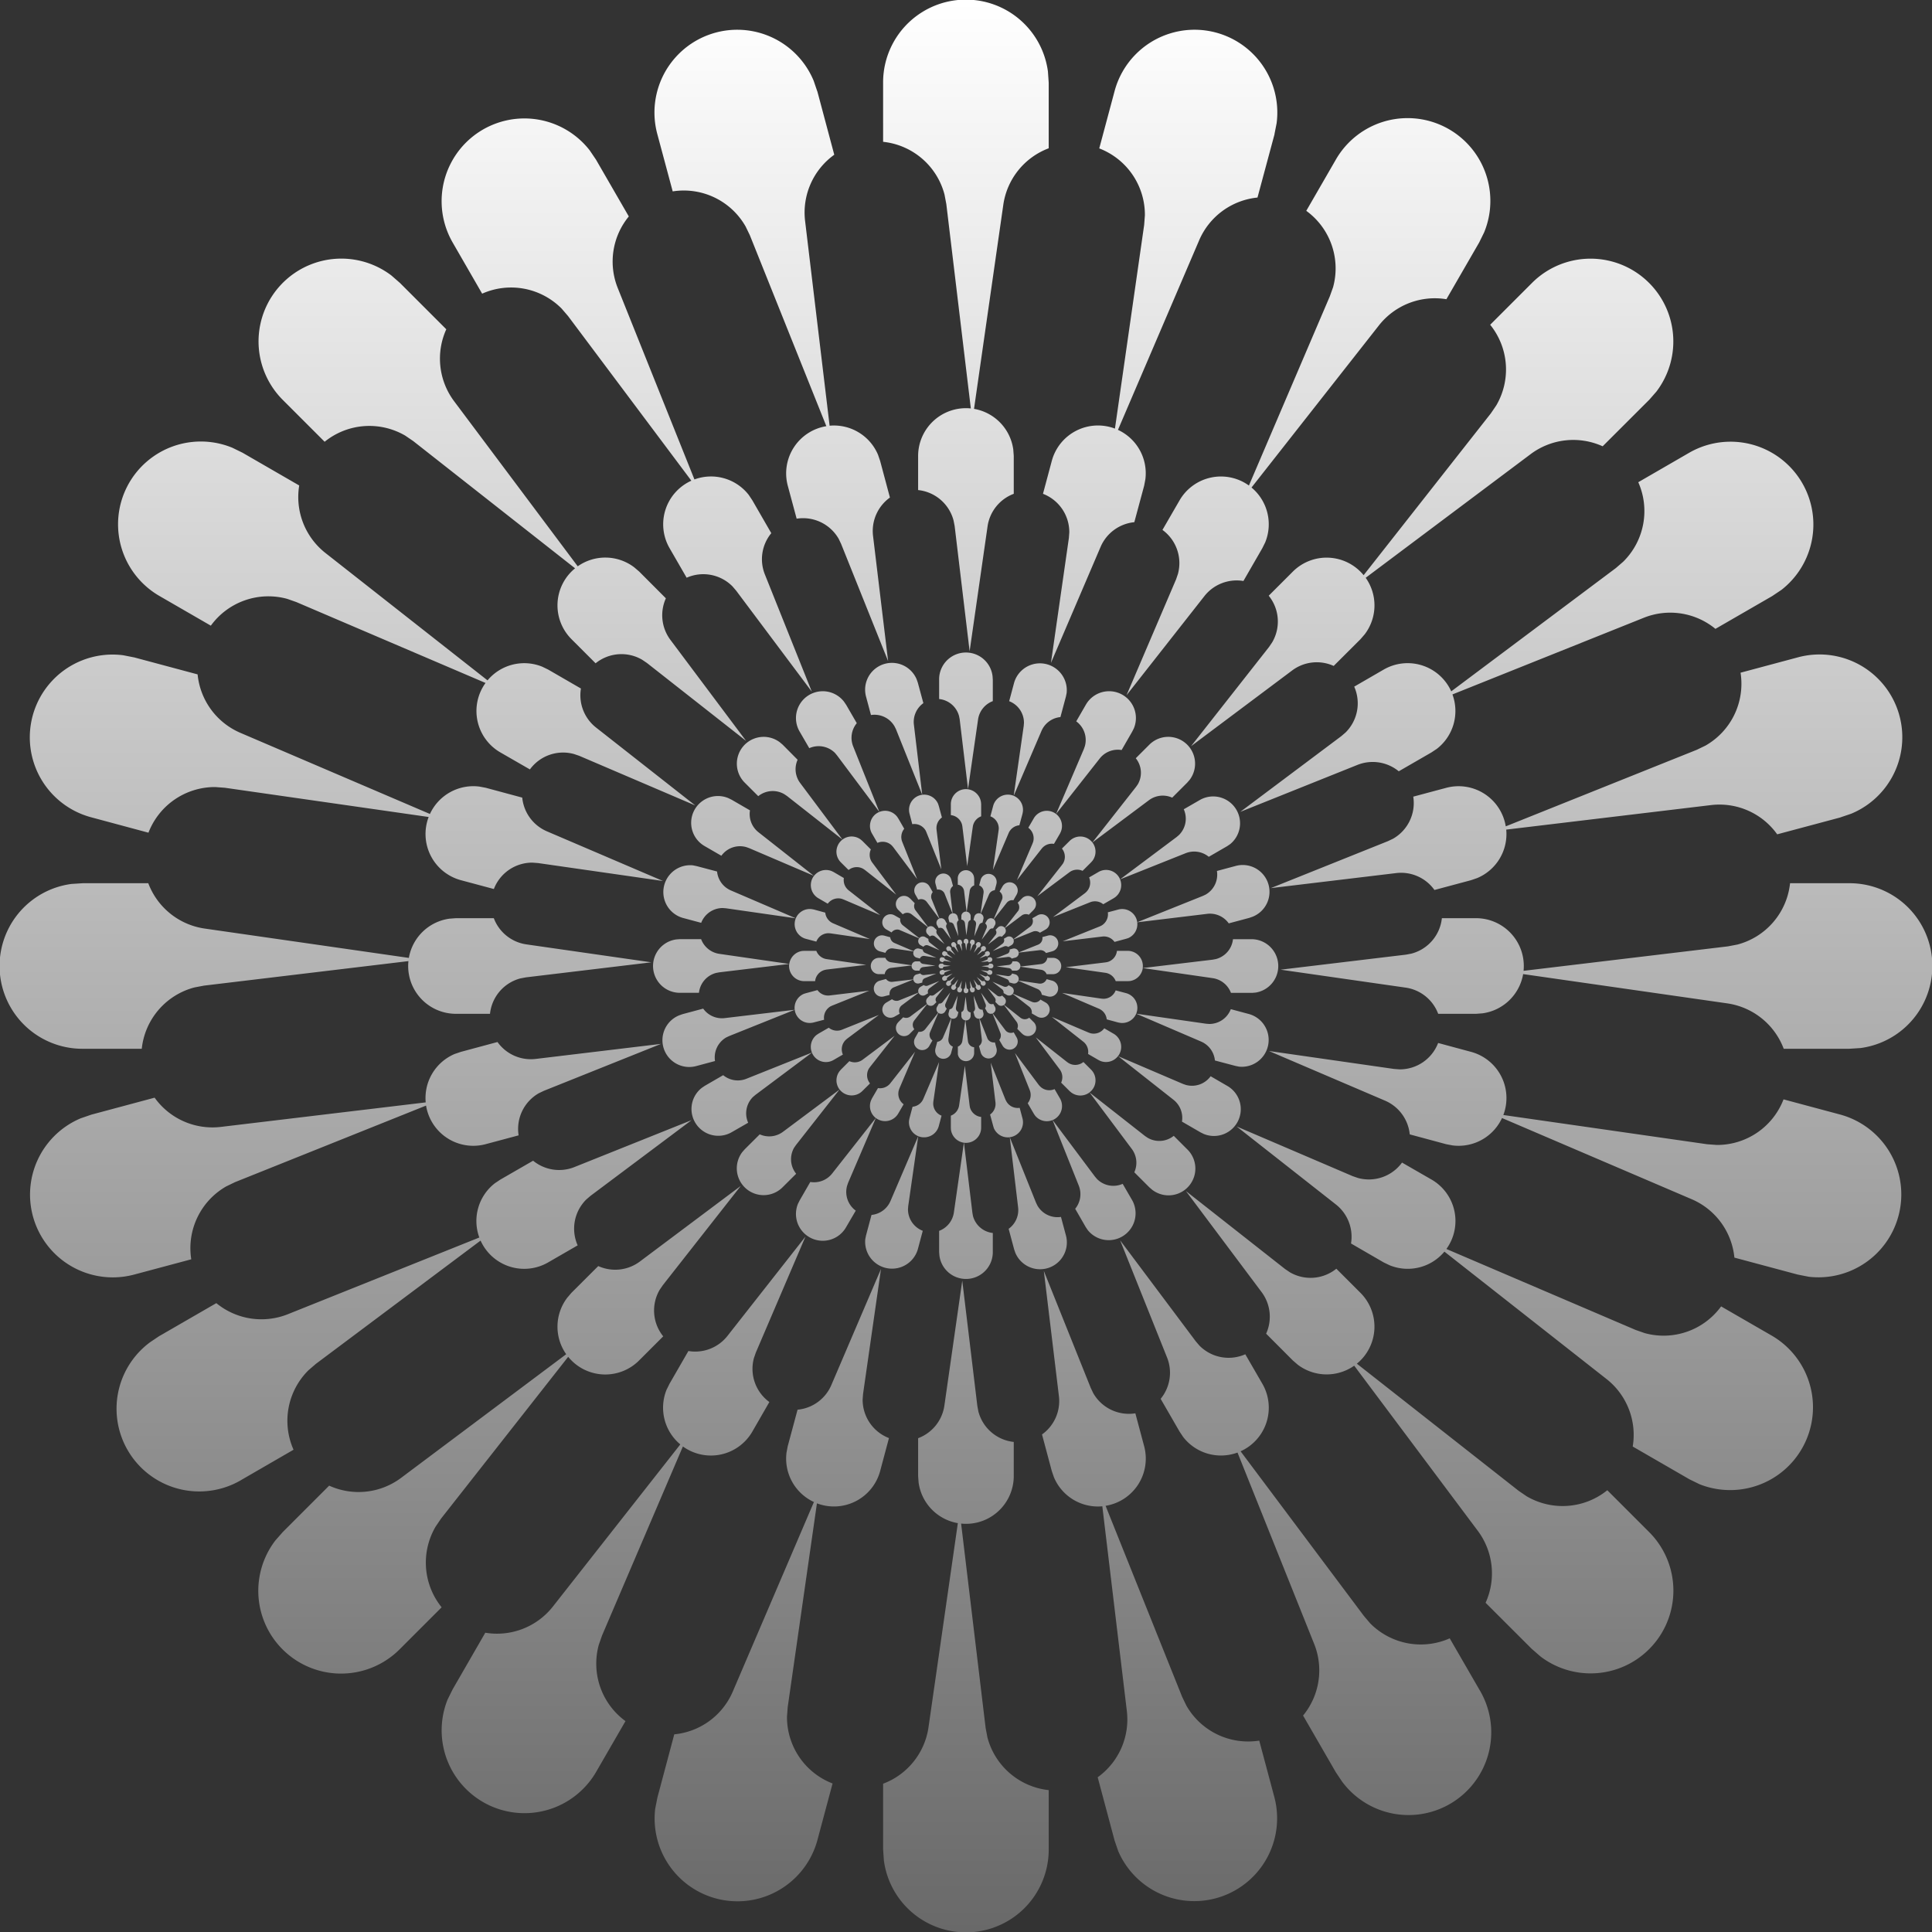 <svg xmlns="http://www.w3.org/2000/svg" width="32" height="32" fill="none"><rect width="100%" height="100%" fill="#333333" stroke="none"/><g clip-path="url(#a)"><path fill="url(#b)" fill-rule="evenodd" d="M17.37 30.63v-.98a1.18 1.18 0 0 1-1.015-.873l-.03-.158-.406-3.384a.787.787 0 0 0 .659-.247.792.792 0 0 0 .213-.54v-.565a.68.68 0 0 1-.586-.505l-.017-.09-.25-2.077-.296 2.07a.68.68 0 0 1-.435.54v.627l.008.107a.791.791 0 0 0 .65.673l-.486 3.38a1.178 1.178 0 0 1-.752.936v1.085l.013.187a1.371 1.371 0 0 0 2.73-.187zm1.091-.145-.28-1.048a1.179 1.179 0 0 0 .483-1.098l-.406-3.39a.79.79 0 0 1-.802-.482l-.035-.102-.162-.606a.679.679 0 0 0 .28-.634l-.25-2.075.778 1.94.04.084a.68.68 0 0 0 .698.335l.146.546a.792.792 0 0 1-.639.986l1.268 3.164.07.145a1.178 1.178 0 0 0 1.207.58l.253.946a1.372 1.372 0 0 1-2.588.886l-.061-.177zm3.665-1.13-.543-.94a1.178 1.178 0 0 0 .184-1.186l-1.27-3.17a.792.792 0 0 1-.9-.258l-.06-.09-.313-.542a.68.68 0 0 0 .106-.685l-.777-1.94 1.253 1.673.06.07a.68.68 0 0 0 .76.144l.283.489a.792.792 0 0 1-.361 1.118l2.043 2.728.104.122a1.179 1.179 0 0 0 1.317.248l.49.848a1.37 1.37 0 0 1-2.272 1.526l-.104-.155zm3.248-2.041-.768-.767a1.177 1.177 0 0 0-.13-1.193L22.43 22.62a.793.793 0 0 1-.935-.016l-.081-.07-.443-.444a.68.68 0 0 0-.075-.689l-1.253-1.673 1.643 1.292.077.052a.68.68 0 0 0 .771-.058l.4.4a.792.792 0 0 1-.06 1.173l2.68 2.106.132.09a1.178 1.178 0 0 0 1.336-.1l.692.692a1.371 1.371 0 0 1-1.798 2.062l-.141-.123zm2.609-2.812-.94-.543a1.177 1.177 0 0 0-.434-1.118l-2.685-2.11a.792.792 0 0 1-.907.226l-.098-.047-.542-.314a.68.68 0 0 0-.25-.646l-1.644-1.292 1.922.823.087.03a.68.68 0 0 0 .73-.255l.49.282a.792.792 0 0 1 .245 1.149l3.134 1.341.152.053a1.178 1.178 0 0 0 1.264-.443l.847.489a1.372 1.372 0 0 1-1.203 2.457l-.168-.082zm1.793-3.391-1.049-.281a1.176 1.176 0 0 0-.709-.968l-3.14-1.344a.792.792 0 0 1-.817.454l-.106-.02-.605-.163a.681.681 0 0 0-.41-.559l-1.922-.822 2.07.297.092.007a.68.68 0 0 0 .64-.437l.545.147a.792.792 0 0 1 .535 1.046l3.374.484.16.012a1.178 1.178 0 0 0 1.107-.755l.944.253a1.372 1.372 0 0 1-.526 2.685l-.183-.036zm.853-3.74h-1.085a1.179 1.179 0 0 0-.935-.752l-3.381-.485a.792.792 0 0 1-.673.65l-.107.008h-.627a.678.678 0 0 0-.54-.434l-2.07-.297 2.076-.249.09-.017a.68.68 0 0 0 .505-.587h.566a.792.792 0 0 1 .787.872l3.383-.405.158-.03a1.178 1.178 0 0 0 .873-1.016h.98a1.371 1.371 0 0 1 .187 2.73l-.187.012zm-.145-3.832-1.048.28a1.175 1.175 0 0 0-1.098-.484l-3.39.406a.79.79 0 0 1-.482.803l-.102.035-.605.162a.679.679 0 0 0-.634-.28l-2.076.249 1.94-.778.084-.04a.68.68 0 0 0 .335-.697l.546-.146a.792.792 0 0 1 .986.638l3.164-1.268.145-.07a1.178 1.178 0 0 0 .58-1.207l.945-.253a1.371 1.371 0 0 1 .887 2.589l-.177.06zm-1.131-3.666-.94.543a1.178 1.178 0 0 0-1.186-.184l-3.17 1.27a.792.792 0 0 1-.257.9l-.09.06-.542.313a.681.681 0 0 0-.684-.106l-1.941.778 1.673-1.254.07-.06a.68.68 0 0 0 .144-.76l.489-.283a.792.792 0 0 1 1.118.361l2.728-2.043.121-.105a1.178 1.178 0 0 0 .249-1.316l.847-.49a1.372 1.372 0 0 1 1.526 2.272l-.155.104zm-2.04-3.248-.768.767a1.178 1.178 0 0 0-1.193.13L22.62 9.57a.79.79 0 0 1-.016.936l-.07.081-.444.443a.679.679 0 0 0-.688.075l-1.674 1.254 1.292-1.644.052-.077a.68.68 0 0 0-.058-.771l.4-.4a.792.792 0 0 1 1.172.06l2.107-2.68.09-.132a1.178 1.178 0 0 0-.101-1.336l.692-.692a1.371 1.371 0 0 1 2.062 1.798l-.123.141zM24.5 4.016l-.543.94a1.178 1.178 0 0 0-1.118.434l-2.11 2.685a.792.792 0 0 1 .227.908l-.048.097-.313.543a.68.68 0 0 0-.646.25l-1.29 1.642.821-1.92.03-.088a.68.68 0 0 0-.256-.73l.283-.489a.792.792 0 0 1 1.149-.246l1.34-3.134.054-.151a1.178 1.178 0 0 0-.444-1.265l.489-.847a1.371 1.371 0 0 1 2.457 1.204l-.082.167zm-3.39-1.792-.282 1.048a1.178 1.178 0 0 0-.967.71L18.517 7.12a.792.792 0 0 1 .454.818l-.02.106-.163.605a.68.68 0 0 0-.559.41l-.822 1.921.297-2.069.007-.092a.68.68 0 0 0-.436-.64l.146-.545a.792.792 0 0 1 1.046-.535l.484-3.374.012-.16a1.178 1.178 0 0 0-.756-1.107l.253-.945a1.371 1.371 0 0 1 2.685.527l-.036.183zm-3.74-.853v1.085a1.179 1.179 0 0 0-.752.935l-.485 3.381a.792.792 0 0 1 .65.673l.008.107v.627a.68.68 0 0 0-.434.54l-.297 2.068-.248-2.074-.018-.092a.68.68 0 0 0-.587-.504v-.565a.792.792 0 0 1 .873-.787l-.406-3.385-.03-.158a1.178 1.178 0 0 0-1.017-.873v-.978a1.371 1.371 0 0 1 2.73-.187l.013.187zm-3.832.143.28 1.049a1.178 1.178 0 0 0-.483 1.098l.406 3.39a.792.792 0 0 1 .802.482l.035.102.162.606a.681.681 0 0 0-.28.633l.25 2.076-.778-1.94-.04-.084a.68.68 0 0 0-.697-.335l-.147-.546a.792.792 0 0 1 .639-.986l-1.268-3.165-.07-.144a1.178 1.178 0 0 0-1.207-.58l-.254-.946a1.371 1.371 0 0 1 2.589-.886l.06.176zM9.872 2.645l.543.94a1.177 1.177 0 0 0-.183 1.186l1.27 3.17a.792.792 0 0 1 .9.257l.06.09.313.543a.678.678 0 0 0-.106.684l.777 1.941-1.253-1.673-.06-.07a.68.68 0 0 0-.76-.144l-.283-.49a.792.792 0 0 1 .361-1.117L9.408 5.234l-.105-.122a1.178 1.178 0 0 0-1.317-.248l-.489-.848a1.371 1.371 0 0 1 2.27-1.526l.105.155zM6.624 4.686l.768.768a1.178 1.178 0 0 0 .13 1.192L9.569 9.38a.792.792 0 0 1 .935.016l.082.07.443.444a.681.681 0 0 0 .075.688l1.253 1.673-1.643-1.291-.077-.052a.68.68 0 0 0-.772.058l-.4-.4a.792.792 0 0 1 .06-1.173l-2.68-2.107-.132-.09a1.178 1.178 0 0 0-1.336.101l-.692-.692a1.371 1.371 0 0 1 1.798-2.062l.141.123zM4.016 7.498l.94.543a1.178 1.178 0 0 0 .434 1.118l2.685 2.11a.792.792 0 0 1 .907-.226l.097.047.543.314a.68.68 0 0 0 .25.646l1.644 1.291-1.921-.822-.088-.03a.68.68 0 0 0-.73.255l-.49-.282a.792.792 0 0 1-.245-1.15l-3.134-1.34-.151-.053a1.178 1.178 0 0 0-1.265.444l-.848-.49a1.371 1.371 0 0 1 1.204-2.457l.168.082zm-1.792 3.391 1.049.281a1.179 1.179 0 0 0 .708.968l3.14 1.344a.792.792 0 0 1 .818-.454l.106.02.605.163a.679.679 0 0 0 .41.559l1.921.822-2.069-.297-.092-.007a.68.68 0 0 0-.64.437l-.545-.146a.792.792 0 0 1-.535-1.047l-3.374-.484-.16-.012a1.179 1.179 0 0 0-1.107.756l-.945-.254a1.371 1.371 0 0 1 .527-2.685l.183.036zm-.853 3.74h1.085a1.178 1.178 0 0 0 .935.751l3.381.486a.792.792 0 0 1 .673-.65l.107-.008h.627a.68.68 0 0 0 .54.434l2.069.297-2.076.249-.091.017a.68.68 0 0 0-.505.587h-.564a.791.791 0 0 1-.787-.873l-3.386.406-.158.03a1.178 1.178 0 0 0-.873 1.016H1.37a1.371 1.371 0 0 1-.187-2.73l.187-.012zm.142 3.833 1.048-.281a1.178 1.178 0 0 0 1.098.484l3.392-.406a.792.792 0 0 1 .48-.802l.103-.035.606-.163a.678.678 0 0 0 .634.28l2.075-.249-1.94.777-.084.04a.68.68 0 0 0-.335.698l-.546.146a.792.792 0 0 1-.987-.639L3.893 19.58l-.145.07a1.178 1.178 0 0 0-.58 1.208l-.946.253a1.371 1.371 0 0 1-.886-2.588l.177-.061zm1.13 3.665.94-.543a1.178 1.178 0 0 0 1.186.183l3.17-1.27a.792.792 0 0 1 .258-.899l.09-.06.543-.313a.681.681 0 0 0 .685.105l1.94-.777-1.673 1.253-.07.06a.68.68 0 0 0-.144.761l-.49.283a.792.792 0 0 1-1.118-.362L5.232 22.59l-.122.105a1.178 1.178 0 0 0-.248 1.317l-.847.49a1.37 1.37 0 0 1-1.527-2.272l.155-.104zm2.041 3.248.768-.768a1.176 1.176 0 0 0 1.193-.13l2.733-2.047a.792.792 0 0 1 .017-.935l.07-.082.444-.443a.682.682 0 0 0 .689-.075l1.672-1.253-1.291 1.644-.052.076a.68.68 0 0 0 .058.772l-.4.4a.791.791 0 0 1-1.174-.061l-2.106 2.68-.09.133a1.178 1.178 0 0 0 .1 1.336l-.692.692a1.371 1.371 0 0 1-2.062-1.799l.123-.14zm2.812 2.608.542-.94a1.178 1.178 0 0 0 1.12-.434l2.11-2.685a.791.791 0 0 1-.227-.907l.048-.097.313-.543a.68.68 0 0 0 .647-.25l1.292-1.645-.823 1.923-.03.087a.68.68 0 0 0 .255.73l-.282.49a.792.792 0 0 1-1.15.246l-1.34 3.133-.053.152a1.178 1.178 0 0 0 .442 1.264l-.49.848a1.372 1.372 0 0 1-2.457-1.204l.083-.168zm3.392 1.793.28-1.05a1.176 1.176 0 0 0 .969-.708l1.344-3.14a.792.792 0 0 1-.454-.817l.02-.106.163-.606a.677.677 0 0 0 .56-.409l.822-1.922-.297 2.07-.007.092a.68.68 0 0 0 .436.639l-.146.546a.792.792 0 0 1-1.047.535l-.484 3.374-.012.16a1.178 1.178 0 0 0 .755 1.106l-.253.945a1.372 1.372 0 0 1-2.685-.526l.036-.183zm5.556-9.354v.317a.444.444 0 0 1-.884.06l-.005-.06v-.352a.384.384 0 0 0 .244-.303l.166-1.157a.252.252 0 0 1-.214-.214l-.002-.034v-.2a.216.216 0 0 0 .137-.17l.095-.657.079.659.005.029a.216.216 0 0 0 .186.16v.179a.251.251 0 0 1-.285.248l.14 1.161.009.051a.382.382 0 0 0 .329.283zm.262-.07.091.34.02.058a.444.444 0 0 0 .838-.288l-.082-.306a.383.383 0 0 1-.39-.188l-.023-.047-.435-1.085a.253.253 0 0 0 .19-.13.251.251 0 0 0 .02-.184l-.046-.173a.215.215 0 0 1-.22-.106l-.014-.026-.246-.616.079.658a.215.215 0 0 1-.089.201l.052.192.01.033a.251.251 0 0 0 .264.151l.138 1.161a.381.381 0 0 1-.157.356zm1.103-.33.175.304.034.05a.445.445 0 0 0 .736-.494l-.159-.274a.38.38 0 0 1-.426-.081l-.034-.04-.7-.935a.25.25 0 0 0 .149-.176.25.25 0 0 0-.027-.182l-.09-.155a.215.215 0 0 1-.241-.046l-.02-.022-.396-.53.246.615a.216.216 0 0 1-.034.217l.1.172.019.029a.25.25 0 0 0 .293.078l.434 1.086a.382.382 0 0 1-.06.384zm.979-.605.248.248.046.04a.444.444 0 0 0 .583-.668l-.224-.224a.382.382 0 0 1-.433.032l-.043-.029-.92-.722a.248.248 0 0 0 .1-.209.25.25 0 0 0-.074-.169l-.126-.126a.214.214 0 0 1-.245.018l-.024-.016-.521-.41.397.53a.216.216 0 0 1 .024.22l.14.14.026.022a.251.251 0 0 0 .304 0l.7.936a.382.382 0 0 1 .042.386zm.79-.839.304.176.054.027a.444.444 0 0 0 .39-.796l-.274-.159a.382.382 0 0 1-.41.144l-.049-.017-1.075-.46a.251.251 0 0 0-.073-.371l-.155-.09a.216.216 0 0 1-.231.081l-.028-.01-.61-.26.521.41a.216.216 0 0 1 .08.204l.172.1.03.015a.251.251 0 0 0 .294-.08l.919.724a.382.382 0 0 1 .14.362zm.545-1.013.34.09.059.012a.445.445 0 0 0 .17-.87l-.306-.082a.381.381 0 0 1-.358.245l-.052-.004-1.157-.166a.252.252 0 0 0-.166-.34l-.174-.046a.216.216 0 0 1-.202.139l-.03-.002-.656-.095.61.261a.216.216 0 0 1 .13.177l.191.052.034.006a.251.251 0 0 0 .263-.152l1.074.461a.382.382 0 0 1 .23.314zm.264-1.12h.352l.06-.005a.445.445 0 0 0-.06-.884h-.317a.381.381 0 0 1-.283.329l-.052.01-1.16.139a.251.251 0 0 0-.249-.285H18.5a.215.215 0 0 1-.16.186l-.029.005-.657.08.656.093a.216.216 0 0 1 .17.138h.2l.034-.002a.25.25 0 0 0 .214-.215l1.157.167a.382.382 0 0 1 .303.243zm-.035-1.151.34-.091.057-.02a.444.444 0 0 0-.287-.839l-.306.082a.38.38 0 0 1-.188.392l-.047.022-1.085.435a.251.251 0 0 0-.314-.21l-.173.046a.216.216 0 0 1-.106.22l-.027.013-.615.247.658-.079a.216.216 0 0 1 .201.089l.192-.052.032-.01a.25.25 0 0 0 .152-.263l1.16-.14a.381.381 0 0 1 .356.158zm-.33-1.103.304-.176.05-.034a.445.445 0 0 0-.495-.735l-.274.158a.381.381 0 0 1-.08.427l-.04.034-.935.7a.25.25 0 0 0-.358-.122l-.155.09a.217.217 0 0 1-.046.24l-.022.02-.53.397.615-.246a.216.216 0 0 1 .217.033l.172-.099.028-.019a.251.251 0 0 0 .079-.294l1.085-.433a.382.382 0 0 1 .384.059zm-.606-.98.248-.248.04-.046a.444.444 0 0 0-.668-.582l-.224.224a.382.382 0 0 1 .033.433l-.03.043-.722.919a.251.251 0 0 0-.377-.025l-.127.126a.216.216 0 0 1 .019.245l-.017.024-.41.521.531-.397a.215.215 0 0 1 .219-.024l.14-.14.023-.026a.251.251 0 0 0 0-.304l.936-.7a.382.382 0 0 1 .386-.042zm-.838-.789.175-.304.027-.054a.444.444 0 0 0-.796-.39l-.158.274a.382.382 0 0 1 .143.41l-.017.049-.46 1.075a.25.25 0 0 0-.37.073l-.09.155a.217.217 0 0 1 .081.231l-.01.028-.26.61.41-.522a.216.216 0 0 1 .204-.08l.1-.171.014-.03a.251.251 0 0 0-.079-.294l.723-.919a.381.381 0 0 1 .363-.14zm-1.014-.545.091-.34.012-.059a.445.445 0 0 0-.87-.17l-.082.306a.382.382 0 0 1 .245.358l-.004.052-.166 1.157a.252.252 0 0 0-.34.167l-.046.173a.216.216 0 0 1 .139.202l-.003.03-.094.656.26-.61a.215.215 0 0 1 .178-.13l.052-.191.006-.034a.251.251 0 0 0-.152-.263l.46-1.074a.382.382 0 0 1 .314-.23zm-1.12-.264v-.352l-.004-.06a.444.444 0 0 0-.885.06v.317a.382.382 0 0 1 .33.283l.01.05.139 1.162a.25.25 0 0 0-.285.249v.179a.216.216 0 0 1 .186.16l.005.028.08.658.093-.656a.216.216 0 0 1 .138-.17v-.2l-.003-.034a.252.252 0 0 0-.215-.214l.167-1.158a.382.382 0 0 1 .244-.302zm-1.15.034-.092-.34-.02-.057a.444.444 0 0 0-.838.287l.082.306a.383.383 0 0 1 .391.189l.023.046.435 1.086a.251.251 0 0 0-.21.314l.045.173a.216.216 0 0 1 .222.106l.012.027.247.615-.079-.658a.216.216 0 0 1 .089-.201l-.052-.192-.011-.033a.251.251 0 0 0-.263-.151l-.138-1.161a.382.382 0 0 1 .156-.356zm-1.103.331-.176-.304-.034-.05a.444.444 0 0 0-.736.494l.159.274a.382.382 0 0 1 .427.08l.033.04.701.936a.247.247 0 0 0-.149.176.25.25 0 0 0 .027.182l.09.155a.215.215 0 0 1 .24.045l.02.023.397.53-.246-.615a.216.216 0 0 1 .033-.217l-.099-.172-.02-.029a.251.251 0 0 0-.293-.078l-.434-1.086a.381.381 0 0 1 .06-.384zm-.98.606-.248-.25-.046-.039a.444.444 0 0 0-.582.668l.224.224a.381.381 0 0 1 .433-.032l.043.029.919.722a.254.254 0 0 0-.1.208.251.251 0 0 0 .074.17l.127.126a.216.216 0 0 1 .245-.018l.024.016.52.41-.396-.53a.216.216 0 0 1-.024-.219l-.14-.14-.027-.023a.25.25 0 0 0-.303 0l-.7-.936a.381.381 0 0 1-.043-.386zm-.789.838-.304-.176-.055-.027a.444.444 0 0 0-.39.796l.275.159a.38.38 0 0 1 .41-.144l.049.017 1.075.46a.252.252 0 0 0 .073.371l.155.09a.217.217 0 0 1 .231-.081l.028.01.61.26-.522-.41a.216.216 0 0 1-.08-.204l-.171-.1-.031-.015a.251.251 0 0 0-.293.08l-.92-.724a.382.382 0 0 1-.14-.362zm-.545 1.013-.34-.09-.059-.012a.445.445 0 0 0-.17.87l.306.082a.381.381 0 0 1 .358-.245l.052.004 1.157.166a.254.254 0 0 0 .019.23.25.25 0 0 0 .148.11l.173.046a.216.216 0 0 1 .202-.139l.03.002.656.095-.61-.261a.216.216 0 0 1-.13-.177l-.191-.052-.034-.006a.251.251 0 0 0-.263.152l-1.074-.461a.382.382 0 0 1-.23-.314zm-.264 1.12h-.352l-.06.005a.444.444 0 0 0 .06.884h.316a.382.382 0 0 1 .283-.329l.052-.01 1.16-.139a.251.251 0 0 0 .249.285h.18a.214.214 0 0 1 .16-.186l.028-.006.658-.078-.656-.095a.216.216 0 0 1-.17-.137h-.2l-.034.002a.252.252 0 0 0-.214.215l-1.157-.167a.381.381 0 0 1-.303-.243zm.034 1.151-.34.091-.057.02a.444.444 0 0 0 .287.839l.306-.082a.381.381 0 0 1 .188-.392l.047-.022 1.085-.435a.251.251 0 0 0 .314.21l.173-.045a.217.217 0 0 1 .107-.222l.026-.012.615-.247-.658.079a.216.216 0 0 1-.2-.089l-.193.052-.032.01a.251.251 0 0 0-.152.264l-1.16.138a.382.382 0 0 1-.356-.157zm.33 1.103-.304.176-.05.034a.444.444 0 0 0 .494.735l.275-.158a.382.382 0 0 1 .08-.427l.04-.034.936-.7a.25.25 0 0 0 .358.122l.155-.09a.215.215 0 0 1 .045-.241l.022-.02.53-.396-.614.246a.216.216 0 0 1-.217-.034l-.173.1-.028.019a.252.252 0 0 0-.078.293l-1.086.434a.381.381 0 0 1-.384-.06zm.606.98-.249.248-.04.046a.444.444 0 0 0 .668.582l.225-.224a.383.383 0 0 1-.033-.433l.03-.043.722-.92a.252.252 0 0 0 .377.026l.127-.126a.216.216 0 0 1-.019-.245l.017-.024.41-.521-.53.397a.216.216 0 0 1-.22.024l-.14.14-.022.026a.25.25 0 0 0 0 .304l-.937.7a.382.382 0 0 1-.386.042zm.838.788-.176.305-.027.054a.444.444 0 0 0 .796.39l.16-.274a.383.383 0 0 1-.144-.41l.017-.05.46-1.074a.252.252 0 0 0 .37-.073l.09-.155a.216.216 0 0 1-.08-.232l.009-.027.26-.61-.409.521a.216.216 0 0 1-.205.08l-.1.172-.014.03a.251.251 0 0 0 .078.294l-.723.919a.381.381 0 0 1-.362.14zm1.014.546-.091.34-.012.059a.445.445 0 0 0 .87.17l.082-.306a.382.382 0 0 1-.245-.358l.004-.052.166-1.157a.255.255 0 0 0 .23-.019.251.251 0 0 0 .11-.148l.046-.173a.215.215 0 0 1-.138-.202l.002-.03.095-.656-.261.61a.215.215 0 0 1-.178.13l-.051.191-.007.034a.25.25 0 0 0 .152.263l-.46 1.074a.382.382 0 0 1-.314.23zm1.7-2.777v.096a.136.136 0 0 1-.22.105.136.136 0 0 1-.05-.086v-.126a.117.117 0 0 0 .074-.092l.049-.342a.077.077 0 0 1-.065-.066v-.072a.066.066 0 0 0 .042-.053l.029-.202.024.203.002.009a.066.066 0 0 0 .057.049v.055a.077.077 0 0 1-.086.077l.041.343.003.016a.116.116 0 0 0 .1.086zm.08-.021.028.103.006.018a.135.135 0 0 0 .255-.088l-.025-.093a.117.117 0 0 1-.12-.057l-.006-.014-.129-.322h.006a.077.077 0 0 0 .058-.095l-.014-.054c-.01.001-.02 0-.03-.002a.066.066 0 0 1-.038-.03l-.004-.009-.076-.19.024.203a.066.066 0 0 1-.027.062l.016.06.003.009a.077.077 0 0 0 .08.047l.04.343a.116.116 0 0 1-.047.109zm.335-.101.054.093.01.015a.135.135 0 0 0 .224-.15l-.048-.084a.116.116 0 0 1-.13-.025l-.01-.012-.207-.276.004-.003a.077.077 0 0 0 .04-.05.077.077 0 0 0-.008-.057l-.028-.048a.067.067 0 0 1-.074-.014l-.006-.006-.122-.164.076.19a.067.067 0 0 1-.01.066l.03.053.006.01a.077.077 0 0 0 .089.024l.129.321a.116.116 0 0 1-.018.117zm.299-.184.075.076.014.012a.135.135 0 0 0 .177-.204l-.068-.068a.116.116 0 0 1-.131.01l-.014-.009-.271-.214a.077.077 0 0 0 .007-.115l-.04-.039a.066.066 0 0 1-.075.006l-.007-.005-.16-.126.122.163a.067.067 0 0 1 .007.067l.043.043.008.007a.077.077 0 0 0 .092.001l.208.277a.116.116 0 0 1 .013.118zm.24-.255.092.053.017.008a.135.135 0 0 0 .119-.242l-.084-.048a.117.117 0 0 1-.125.043l-.015-.005-.317-.136a.077.077 0 0 0-.023-.113l-.048-.027a.066.066 0 0 1-.071.025l-.01-.003-.187-.08.16.125a.066.066 0 0 1 .025.063l.053.031.01.005a.078.078 0 0 0 .089-.023l.272.213a.116.116 0 0 1 .043.11zm.166-.309.103.028.018.003a.135.135 0 0 0 .052-.264l-.093-.025a.116.116 0 0 1-.11.074l-.015-.001-.342-.05a.078.078 0 0 0-.052-.103l-.053-.014a.066.066 0 0 1-.062.043h-.01l-.201-.03.187.08a.066.066 0 0 1 .04.055l.06.016.01.002a.077.077 0 0 0 .08-.045l.318.136a.116.116 0 0 1 .07.095zm.08-.34h.107l.019-.002a.135.135 0 0 0 .116-.143.136.136 0 0 0-.135-.126h-.096a.117.117 0 0 1-.086.1l-.016.003-.343.041v-.004a.077.077 0 0 0-.077-.082h-.055a.066.066 0 0 1-.05.057l-.008.002-.202.024.201.029a.066.066 0 0 1 .053.042h.071a.077.077 0 0 0 .067-.065l.342.05a.116.116 0 0 1 .092.073zm-.01-.351.103-.028.017-.006a.135.135 0 0 0-.087-.255l-.093.025a.116.116 0 0 1-.057.119l-.015.007-.32.128a.078.078 0 0 0-.096-.063l-.054.014c.001.01 0 .02-.002.03a.066.066 0 0 1-.03.038l-.01.004-.188.076.202-.024a.067.067 0 0 1 .062.027l.059-.016.01-.003a.077.077 0 0 0 .047-.08l.343-.04a.116.116 0 0 1 .109.047zm-.101-.336.093-.053.015-.01a.135.135 0 0 0-.15-.224l-.084.048a.116.116 0 0 1-.025.13l-.012.01-.276.207a.077.077 0 0 0-.11-.036l-.048.028a.066.066 0 0 1-.014.074l-.006.006-.164.122.19-.076a.067.067 0 0 1 .066.01l.053-.03.009-.006a.077.077 0 0 0 .025-.089l.32-.129a.116.116 0 0 1 .118.018zm-.184-.298.075-.075.012-.014a.135.135 0 0 0-.203-.178l-.068.069a.116.116 0 0 1 .01.132l-.01.012-.213.272a.077.077 0 0 0-.115-.007l-.039.04a.066.066 0 0 1 .006.075l-.005.007-.126.16.163-.122a.066.066 0 0 1 .067-.007l.043-.043.007-.008a.077.077 0 0 0 .001-.092l.277-.208a.116.116 0 0 1 .118-.013zm-.255-.24.053-.092.008-.017a.135.135 0 0 0-.242-.119l-.048.084a.116.116 0 0 1 .044.125l-.006.014-.136.318a.077.077 0 0 0-.113.023l-.028.048a.066.066 0 0 1 .026.072l-.003.008-.08.188.125-.16a.066.066 0 0 1 .063-.025l.03-.053.005-.01a.077.077 0 0 0-.023-.089l.214-.272a.116.116 0 0 1 .11-.043zm-.309-.166.028-.103.003-.018a.135.135 0 0 0-.264-.052l-.025.093a.116.116 0 0 1 .074.11l-.001.015-.05.342a.077.077 0 0 0-.103.052l-.014.053a.067.067 0 0 1 .043.063v.008l-.03.202.08-.187a.066.066 0 0 1 .055-.04l.016-.06.002-.01a.077.077 0 0 0-.046-.08l.137-.318a.116.116 0 0 1 .095-.07zm-.34-.08v-.107l-.002-.019a.135.135 0 0 0-.27.019v.096a.116.116 0 0 1 .1.086l.004.016.041.343h-.014a.077.077 0 0 0-.072.077v.055a.067.067 0 0 1 .057.05l.002.008.024.202.029-.201a.066.066 0 0 1 .042-.053v-.071a.077.077 0 0 0-.065-.066l.049-.343a.116.116 0 0 1 .074-.092zm-.351.01-.028-.103-.006-.018a.135.135 0 0 0-.255.088l.025.093a.116.116 0 0 1 .12.057l.006.014.128.322a.077.077 0 0 0-.063.096l.014.053c.01-.001.02 0 .03.002.016.005.03.016.038.03l.004.009.076.19-.024-.203a.067.067 0 0 1 .027-.062l-.016-.06-.003-.01a.077.077 0 0 0-.08-.046l-.04-.344a.117.117 0 0 1 .047-.108zm-.336.101-.053-.093-.01-.015a.135.135 0 0 0-.224.15l.048.084a.117.117 0 0 1 .13.025l.01.011.207.277a.077.077 0 0 0-.036.11l.027.048a.067.067 0 0 1 .075.014l.006.006.122.164-.076-.19a.067.067 0 0 1 .01-.066l-.03-.053-.006-.01a.077.077 0 0 0-.089-.024l-.129-.321a.116.116 0 0 1 .018-.117zm-.298.184-.075-.076-.014-.012a.135.135 0 0 0-.178.204l.069.068a.116.116 0 0 1 .131-.01l.014.009.271.214a.077.077 0 0 0-.007.115l.04.039a.066.066 0 0 1 .075-.006l.007.005.16.126-.122-.163a.067.067 0 0 1-.007-.067l-.043-.043-.008-.007a.077.077 0 0 0-.092-.001l-.208-.277a.116.116 0 0 1-.013-.118zm-.24.255-.093-.053-.016-.008a.135.135 0 0 0-.119.242l.084.048a.117.117 0 0 1 .125-.044l.014.006.318.136a.077.077 0 0 0 .023.113l.048.027a.066.066 0 0 1 .071-.025l.01.003.187.08-.16-.125a.066.066 0 0 1-.025-.063l-.053-.031-.01-.005a.078.078 0 0 0-.089.023l-.272-.213a.116.116 0 0 1-.043-.11zm-.166.309-.103-.028-.018-.003a.135.135 0 0 0-.052.264l.093.025a.117.117 0 0 1 .11-.074l.015.001.342.05a.077.077 0 0 0 .052.103l.053.014a.066.066 0 0 1 .062-.043h.01l.201.03-.187-.08a.066.066 0 0 1-.04-.055l-.06-.016-.01-.002a.077.077 0 0 0-.08.045l-.318-.136a.116.116 0 0 1-.07-.095zm-.08.34h-.107l-.019.002a.135.135 0 0 0-.116.143.135.135 0 0 0 .135.126h.096a.117.117 0 0 1 .086-.1l.016-.003.343-.041v.014a.077.077 0 0 0 .077.072h.055a.066.066 0 0 1 .05-.057l.008-.002.203-.024-.202-.029a.066.066 0 0 1-.053-.042h-.071a.077.077 0 0 0-.066.065l-.343-.05a.116.116 0 0 1-.092-.073zm.01.351-.103.028-.018.006a.136.136 0 0 0-.01.244c.03.016.065.02.098.01l.093-.024a.115.115 0 0 1 .057-.12l.014-.006.321-.129.002.009.002.005a.077.077 0 0 0 .093.05l.053-.014a.067.067 0 0 1 .033-.068l.008-.004.19-.076-.203.024a.067.067 0 0 1-.062-.027l-.06.016-.01.003a.078.078 0 0 0-.046.08l-.344.04a.116.116 0 0 1-.108-.047zm.1.335-.092.054-.015.01a.135.135 0 0 0 .15.224l.084-.048a.116.116 0 0 1 .024-.13l.012-.01.277-.207a.077.077 0 0 0 .11.037l.048-.029a.066.066 0 0 1 .014-.074l.006-.006.164-.122-.19.076a.066.066 0 0 1-.067-.01l-.053.03-.008.006a.077.077 0 0 0-.025.089l-.321.129a.116.116 0 0 1-.117-.018zm.185.299-.076.075-.012.014a.135.135 0 0 0 .204.177l.068-.068a.115.115 0 0 1-.01-.131l.009-.014.213-.271a.078.078 0 0 0 .115.007l.04-.04a.067.067 0 0 1-.006-.075l.005-.007.126-.16-.163.122a.066.066 0 0 1-.067.007l-.043.043-.007.008a.077.077 0 0 0-.001.092l-.277.208a.116.116 0 0 1-.118.013zm.255.24-.053.093-.009.016a.135.135 0 0 0 .243.119l.048-.084a.117.117 0 0 1-.044-.125l.006-.015.136-.317a.077.077 0 0 0 .113-.023l.027-.048a.066.066 0 0 1-.025-.072l.003-.008.08-.188-.126.16a.067.067 0 0 1-.063.025l-.03.053-.005.01a.078.078 0 0 0 .023.089l-.214.272a.116.116 0 0 1-.11.043zm.309.166-.028.103-.004.018a.135.135 0 0 0 .265.052l.025-.093a.117.117 0 0 1-.074-.11v-.015l.05-.342a.077.077 0 0 0 .103-.052l.014-.053a.066.066 0 0 1-.042-.063v-.008l.03-.202-.08.187a.067.067 0 0 1-.055.04l-.016.06-.002.01a.077.077 0 0 0 .045.08l-.136.318a.116.116 0 0 1-.095.07zm.515-.87v.027c0 .01-.004.02-.01.026a.039.039 0 0 1-.067-.02v-.036a.033.033 0 0 0 .021-.026l.014-.102.012.101.001.005a.033.033 0 0 0 .029.024zm.022-.007.008.03.002.005a.039.039 0 0 0 .048.022.039.039 0 0 0 .025-.047l-.007-.027h-.015a.033.033 0 0 1-.02-.016l-.001-.004-.038-.095.012.102a.034.034 0 0 1-.014.03zm.096-.028.016.026.003.005a.038.038 0 0 0 .052.008.038.038 0 0 0 .011-.051l-.013-.024a.033.033 0 0 1-.037-.007l-.003-.004-.061-.081.038.094a.034.034 0 0 1-.006.034zm.085-.053.022.022.004.003a.039.039 0 0 0 .05-.058l-.019-.02-.003.003-.002.001-.004.002-.004.001a.033.033 0 0 1-.024-.004l-.004-.002-.08-.063.06.082a.033.033 0 0 1 .004.033zm.07-.073.025.015.005.003a.038.038 0 0 0 .05-.019.039.039 0 0 0-.016-.05l-.024-.014a.033.033 0 0 1-.035.012l-.005-.001-.093-.04.08.063a.033.033 0 0 1 .012.031zm.046-.088.03.008.005.001a.039.039 0 0 0 .038-.059.039.039 0 0 0-.023-.017l-.027-.007a.033.033 0 0 1-.031.021h-.004l-.101-.014.093.04a.033.033 0 0 1 .02.027zm.023-.097h.036a.039.039 0 0 0-.005-.078h-.027l-.006.015a.033.033 0 0 1-.02.014h-.004l-.1.013.1.014a.033.033 0 0 1 .026.022zm-.003-.1.03-.008.005-.002a.039.039 0 0 0 .021-.048.038.038 0 0 0-.046-.025l-.027.007v.015a.034.034 0 0 1-.016.02l-.004.001-.095.038.102-.012a.033.033 0 0 1 .03.014zm-.028-.096.026-.016.005-.002a.039.039 0 0 0 .014-.025.039.039 0 0 0-.058-.04l-.023.014.003.015a.033.033 0 0 1-.01.022l-.004.003-.081.061.094-.037a.033.033 0 0 1 .034.005zm-.053-.085.022-.022.003-.004a.039.039 0 0 0-.005-.052.039.039 0 0 0-.053.001l-.02.02a.033.033 0 0 1 .003.038l-.002.003-.063.08.081-.06a.034.034 0 0 1 .034-.005zm-.073-.07.015-.026.003-.004a.038.038 0 0 0-.047-.052.039.039 0 0 0-.023.018l-.013.024a.03.03 0 0 1 .01.011.033.033 0 0 1 .002.024l-.001.005-.04.093.063-.08a.033.033 0 0 1 .027-.013h.004zm-.088-.046.008-.03v-.005a.038.038 0 0 0-.03-.043.038.038 0 0 0-.045.028l-.007.027a.033.033 0 0 1 .021.031v.004l-.014.101.04-.094a.033.033 0 0 1 .027-.02zm-.097-.024v-.035a.038.038 0 0 0-.015-.025.038.038 0 0 0-.052.004.039.039 0 0 0-.01.026v.028a.033.033 0 0 1 .028.024v.005l.013.1.014-.1a.033.033 0 0 1 .022-.027zm-.1.003-.008-.029-.002-.005a.039.039 0 0 0-.07-.003.039.039 0 0 0-.003.028l.007.027h.015a.033.033 0 0 1 .02.016l.001.004.038.095-.012-.102a.033.033 0 0 1 .014-.03zm-.096.03-.016-.027-.003-.005a.038.038 0 0 0-.052-.008.039.039 0 0 0-.011.051l.013.024a.033.033 0 0 1 .037.007l.003.004.061.081-.037-.094a.033.033 0 0 1 0-.025l.001-.004a.035.035 0 0 1 .004-.005zm-.085.052-.022-.022-.004-.003a.039.039 0 0 0-.05.058l.019.02a.033.033 0 0 1 .038-.003l.003.002.08.063-.06-.082a.032.032 0 0 1-.007-.023l.002-.01zm-.07.073-.026-.015-.004-.003a.039.039 0 0 0-.034.07l.024.013a.033.033 0 0 1 .036-.013l.004.002.093.04-.08-.063a.033.033 0 0 1-.012-.031zm-.046.088-.03-.008-.005-.001a.039.039 0 0 0-.038.059.039.039 0 0 0 .023.017l.027.007a.034.034 0 0 1 .008-.013.034.034 0 0 1 .023-.009h.004l.101.015-.094-.04a.033.033 0 0 1-.017-.017l-.002-.005v-.005zm-.024.097h-.035a.039.039 0 0 0 .005.078h.027a.033.033 0 0 1 .025-.029h.005l.1-.013-.1-.014a.033.033 0 0 1-.027-.022zm.003.1-.03.008-.004.002a.038.038 0 0 0-.022.048.038.038 0 0 0 .047.025l.027-.007a.033.033 0 0 1 .016-.034l.004-.002.095-.038-.102.012a.033.033 0 0 1-.03-.014zm.03.096-.027.016-.005.003a.039.039 0 0 0-.014.024.039.039 0 0 0 .057.04l.024-.014a.033.033 0 0 1 .007-.037l.004-.003.081-.061-.094.038a.033.033 0 0 1-.034-.006zm.052.085-.022.022-.003.004a.039.039 0 0 0 .005.052.039.039 0 0 0 .053-.001l.02-.02a.033.033 0 0 1-.003-.038l.002-.003.063-.08-.082.06a.034.034 0 0 1-.023.007h-.005l-.005-.003zm.073.07-.016.026-.002.004a.038.038 0 0 0 .019.05.039.039 0 0 0 .05-.016l.014-.024a.033.033 0 0 1-.012-.036l.001-.004.04-.093-.063.08a.033.033 0 0 1-.031.012zm.088.046-.008.03-.001.005a.038.038 0 0 0 .03.043.038.038 0 0 0 .046-.028l.007-.027a.033.033 0 0 1-.013-.008.033.033 0 0 1-.009-.023v-.004l.015-.101-.04.093a.033.033 0 0 1-.027.02zM55.37 26h-7.54a.688.688 0 0 1-.515-.2L44.2 22.686a.688.688 0 0 1-.2-.515V11.43c0-.229.086-.372.229-.515L48.943 6.2c.143-.143.286-.2.514-.2h6.972c.2 0 .371.057.514.2l3.114 3.114a.69.69 0 0 1 .2.515l.029 2.4c0 .2-.143.314-.315.314h-1.6c-.171 0-.314-.114-.314-.314V9.286c0-.657-.428-1.057-1.086-1.057H50L46.229 12v10.714c0 .657.4 1.057 1.085 1.057h7.515l3.942-3.942c.143-.143.286-.172.458-.029l1.114 1.114c.114.143.114.315 0 .429L55.886 25.8c-.143.143-.286.2-.515.2zm17.317-14 3.114 3.114c.172.172.229.315.229.515v10.057c0 .2-.115.314-.315.314h-1.6c-.17 0-.314-.114-.314-.314V20.8c0-.743-.371-1.029-1.057-1.029h-6.428c-.658 0-1.058.429-1.058 1.086v1.857c0 .657.4 1.057 1.058 1.057h6.457c.371 0 .514.343.228.629l-1.371 1.4c-.172.171-.314.2-.514.2h-4.258c-.228 0-.371-.057-.514-.2l-3.114-3.114a.626.626 0 0 1-.2-.486v-.857c0-.172.057-.314.228-.486l3.115-3.114a.588.588 0 0 1 .485-.2h4.915c.228 0 .371.057.514.2l1.514 1.514v-4.143c0-.657-.4-1.085-1.057-1.085h-6.2c-.686 0-1.086.428-1.086 1.085V16.6c0 .2-.142.314-.314.314h-1.6c-.171 0-.314-.114-.314-.314v-.971c0-.2.057-.343.228-.515L66.574 12c.142-.143.285-.2.514-.2h5.114c.2 0 .343.057.486.2zm7.98 14h1.6c.172 0 .286-.114.286-.314V12.114c0-.171-.114-.314-.286-.314h-1.6c-.2 0-.314.143-.314.314v13.572c0 .2.114.314.314.314zm8.372-7.543h1.6a.317.317 0 0 0 .314-.314v-2.514a.62.62 0 0 0-.229-.515L87.64 12c-.172-.143-.315-.2-.514-.2h-1.858c-.2 0-.343.057-.514.2l-1.371 1.4c-.286.286-.143.629.228.629h4.029c.657 0 1.085.428 1.085 1.085v3.029c0 .171.115.314.315.314zM103.57 12l3.115 3.114c.143.143.2.286.2.515v6.542c0 .229-.057.372-.2.515L103.57 25.8a.686.686 0 0 1-.514.2H98.17c-.228 0-.371-.057-.514-.2l-1.543-1.543v1.429c0 .2-.114.314-.285.314h-1.6c-.2 0-.315-.114-.315-.314V6.314c0-.2.115-.314.315-.314h1.6c.171 0 .285.114.285.314v16.429c0 .743.4 1.028 1.086 1.028h6.371c.686 0 1.086-.4 1.086-1.057v-7.6c0-.657-.4-1.085-1.086-1.085h-6.4c-.371 0-.542-.343-.257-.629l1.4-1.4c.172-.143.315-.2.515-.2h4.228c.2 0 .372.057.514.2zm10.34 14h4.914c.229 0 .4-.057.543-.229l3.457-3.428c.143-.172.229-.314.229-.543v-6.171c0-.229-.057-.372-.2-.515L119.74 12a.69.69 0 0 0-.515-.2h-5.314c-.2 0-.371.057-.514.2l-3.114 3.114a.688.688 0 0 0-.2.515v6.542c0 .2.057.372.2.515l3.114 3.114c.143.143.314.2.514.2zm-.543-2.229c-.657 0-1.057-.4-1.057-1.057v-7.6c0-.657.4-1.085 1.057-1.085h6.4c.657 0 1.057.428 1.057 1.085v6.115l-2.485 2.542h-4.972zM128.753 26h-1.6c-.2 0-.315-.114-.315-.314V12.114c0-.171.115-.314.315-.314h1.6c.171 0 .285.143.285.314v13.572c0 .2-.114.314-.285.314zm10.343 0h-1.6c-.2 0-.315-.114-.315-.314V15.114c0-.657-.428-1.085-1.085-1.085h-6c-.372 0-.515-.343-.229-.629l1.371-1.4c.172-.143.315-.2.515-.2h3.828c.2 0 .343.057.515.2l3.085 3.114a.62.62 0 0 1 .229.515v10.057c0 .2-.143.314-.314.314z" clip-rule="evenodd"/></g><defs><linearGradient id="b" x1="69.705" x2="69.705" y1="0" y2="32" gradientUnits="userSpaceOnUse"><stop stop-color="#fff"/><stop offset="1" stop-color="#696969"/></linearGradient><clipPath id="a"><path fill="#fff" d="M0 0h32v32H0z"/></clipPath></defs></svg>